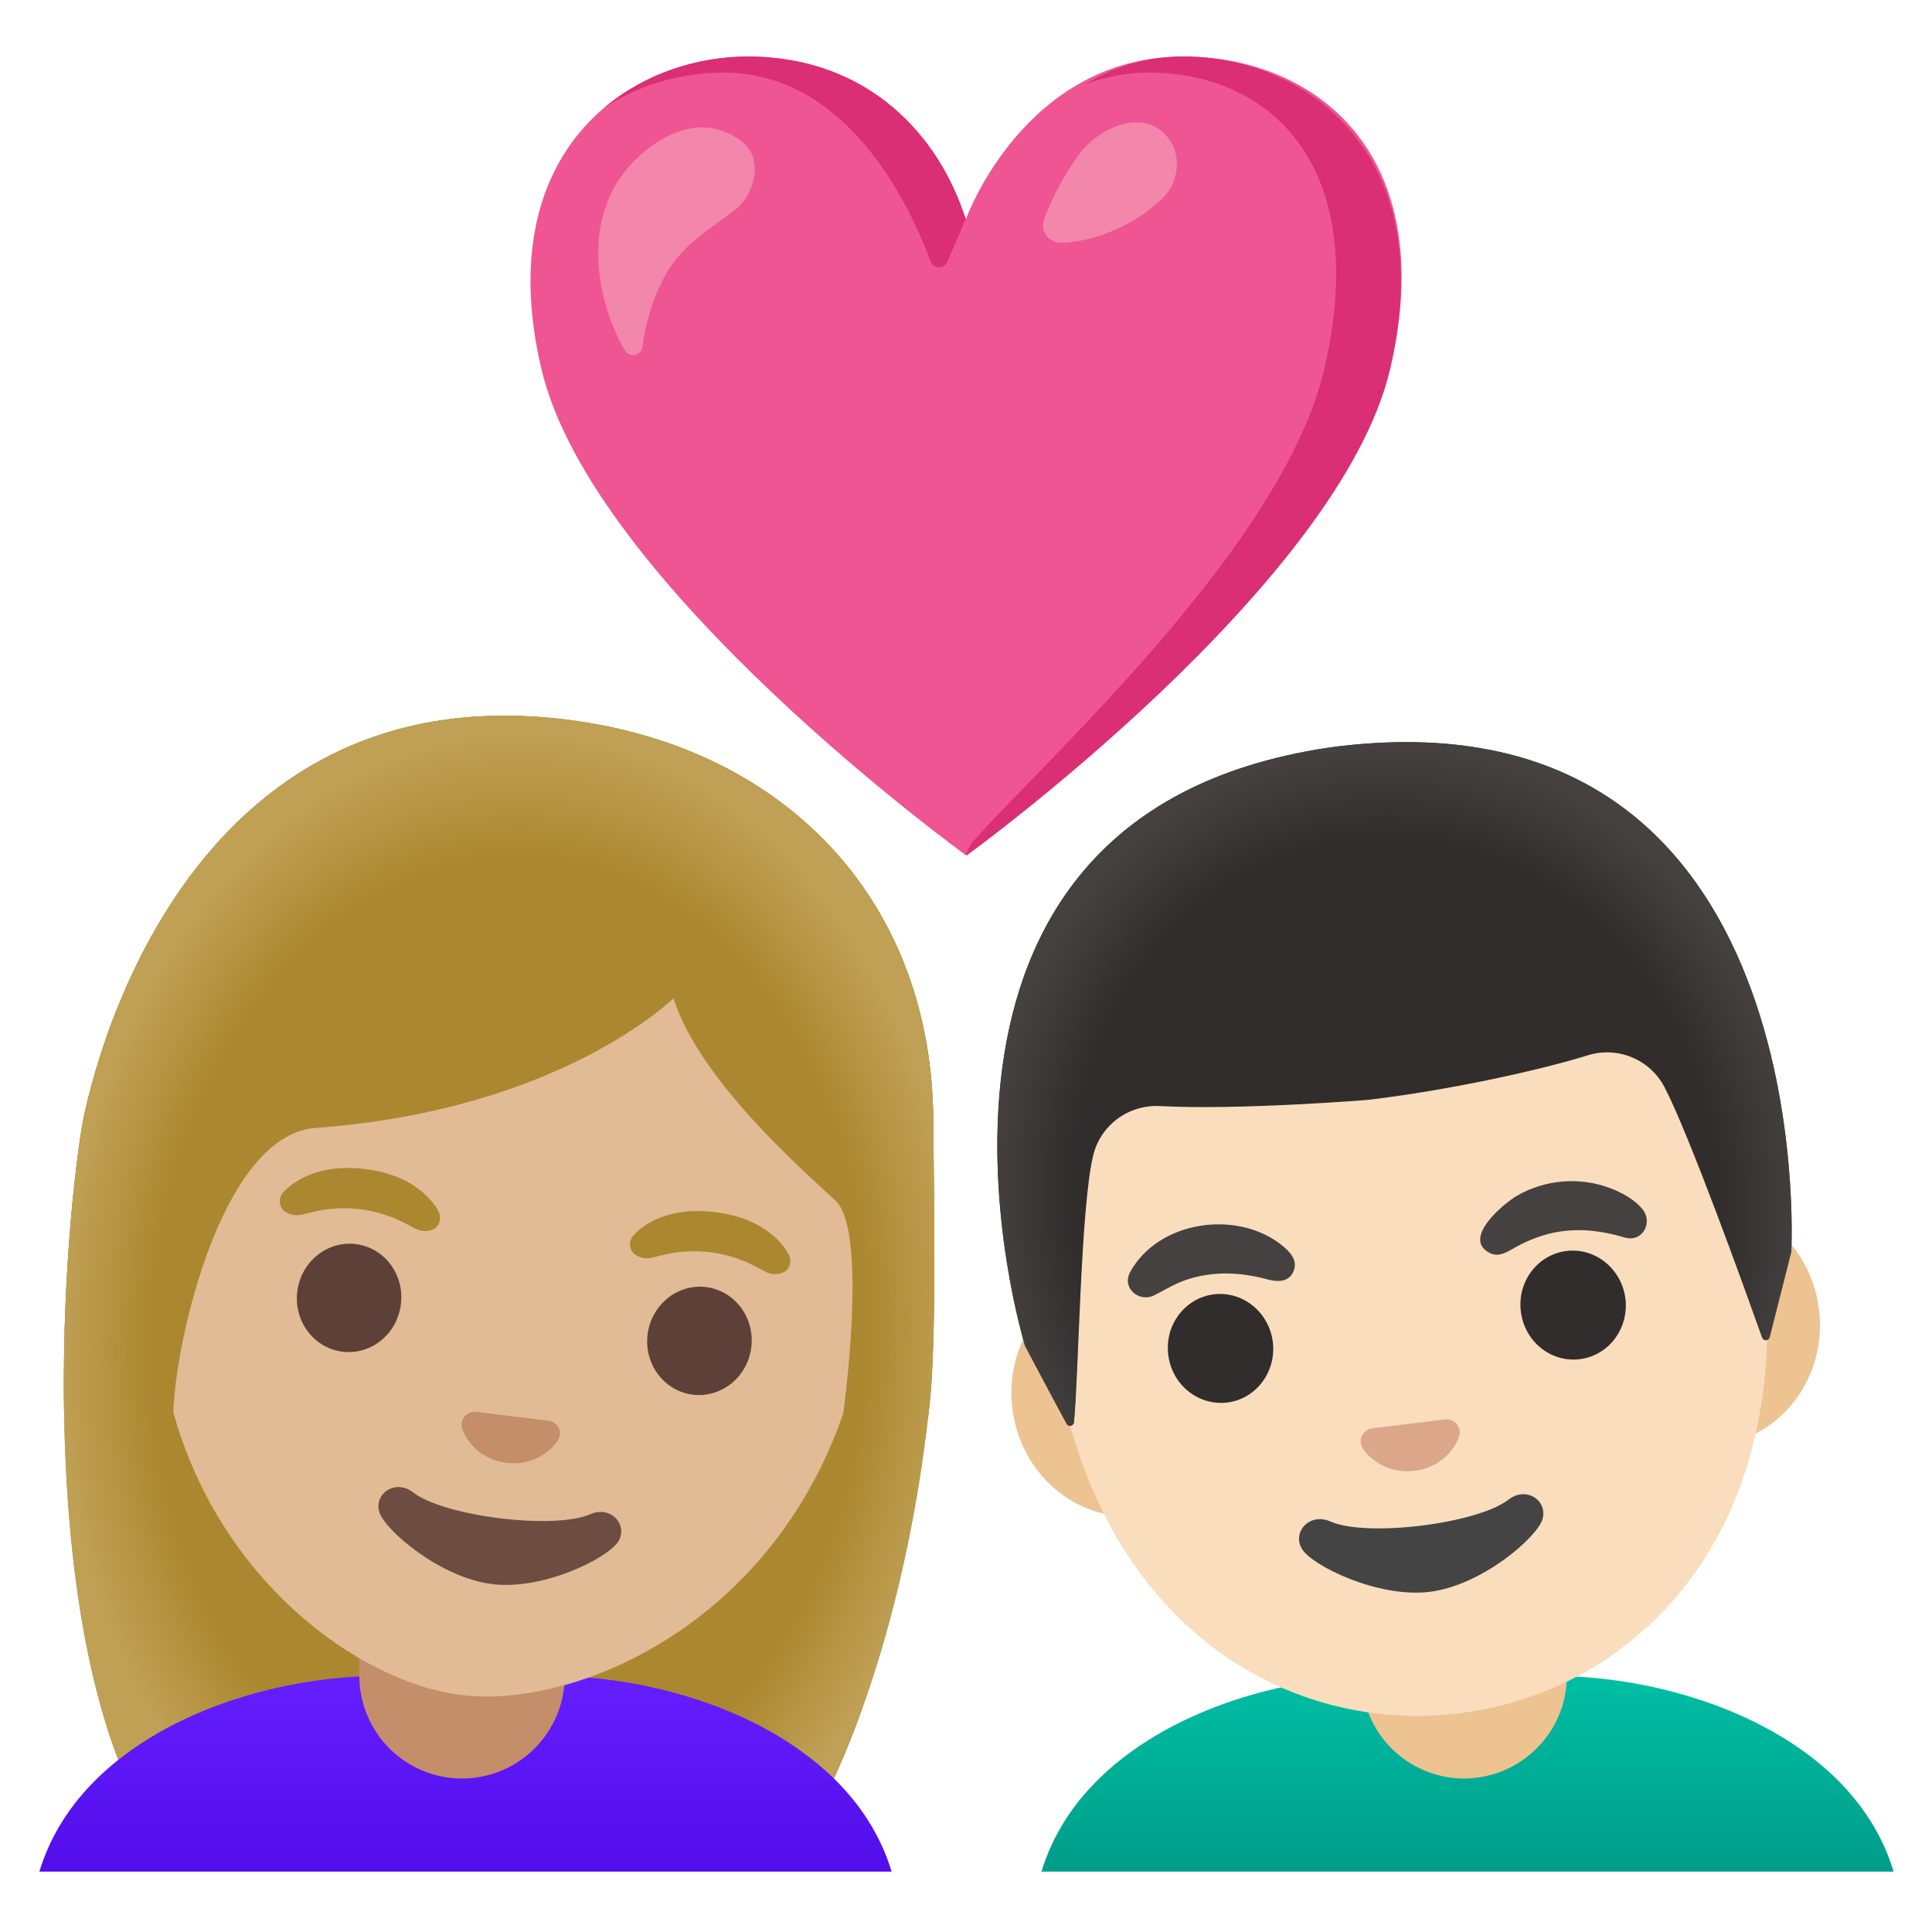 <svg width="16" height="16" viewBox="0 0 16 16" fill="none" xmlns="http://www.w3.org/2000/svg">
<g clip-path="url(#clip0_1784_40549)">
<path d="M9.801 0.468C8.484 0.468 8 1.813 8 1.813C8 1.813 7.523 0.468 6.196 0.468C5.2 0.468 4.063 1.258 4.483 3.053C4.903 4.848 8.003 7.085 8.003 7.085C8.003 7.085 11.093 4.848 11.513 3.053C11.933 1.258 10.878 0.468 9.801 0.468Z" fill="#EF5592"/>
<path d="M5.992 0.601C7.026 0.601 7.54 1.713 7.706 2.164C7.73 2.228 7.82 2.23 7.846 2.168L7.997 1.814C7.784 1.133 7.197 0.468 6.196 0.468C5.781 0.468 5.344 0.605 5.002 0.894C5.302 0.695 5.656 0.601 5.992 0.601ZM9.801 0.468C9.482 0.468 9.214 0.56 8.987 0.699C9.146 0.638 9.322 0.601 9.516 0.601C10.491 0.601 11.362 1.34 10.969 3.049C10.631 4.515 8.656 6.294 8.054 6.973C8.015 7.016 8.002 7.086 8.002 7.086C8.002 7.086 11.092 4.849 11.512 3.054C11.932 1.258 10.797 0.468 9.801 0.468Z" fill="#DA2E75"/>
<path d="M5.175 1.42C5.4 1.139 5.804 0.906 6.145 1.174C6.33 1.319 6.249 1.616 6.084 1.741C5.843 1.924 5.634 2.034 5.488 2.32C5.4 2.492 5.346 2.68 5.32 2.872C5.31 2.949 5.21 2.966 5.173 2.9C4.918 2.45 4.846 1.831 5.175 1.42ZM8.789 2.011C8.683 2.011 8.609 1.909 8.648 1.81C8.718 1.628 8.81 1.456 8.923 1.296C9.088 1.065 9.4 0.931 9.599 1.07C9.803 1.214 9.776 1.499 9.633 1.637C9.326 1.936 8.941 2.011 8.789 2.011Z" fill="#F386AB"/>
<path d="M0.679 9.327C0.686 9.295 1.298 5.66 4.529 5.942C6.409 6.106 7.714 7.382 7.729 9.269C7.734 9.934 7.756 11.082 7.701 11.605C7.473 13.802 6.734 15.159 6.635 15.184C6.115 15.311 1.468 15.602 1.124 14.905C0.331 13.305 0.499 10.445 0.679 9.327Z" fill="#AB872F"/>
<path d="M3.385 13.889H4.325C5.411 13.806 7.02 14.294 7.384 15.5H0.326C0.69 14.295 2.299 13.806 3.385 13.889Z" fill="url(#paint0_linear_1784_40549)"/>
<path d="M3.826 14.729C3.601 14.729 3.384 14.639 3.225 14.48C3.066 14.32 2.976 14.104 2.976 13.879V13.311H4.677V13.879C4.677 14.104 4.587 14.32 4.427 14.48C4.268 14.639 4.052 14.729 3.826 14.729Z" fill="#C48E6A"/>
<path d="M4.689 6.954C3.17 6.768 1.625 7.724 1.33 10.119C1.094 12.043 2.145 13.326 3.138 13.82C3.374 13.938 3.608 14.011 3.819 14.037C4.029 14.064 4.271 14.049 4.528 13.992C5.61 13.755 6.944 12.762 7.181 10.836C7.475 8.441 6.208 7.14 4.689 6.954Z" fill="#E0BB95"/>
<path d="M4.579 11.777C4.57 11.772 4.561 11.769 4.551 11.767L3.934 11.691C3.924 11.691 3.915 11.692 3.905 11.695C3.846 11.711 3.809 11.765 3.828 11.83C3.846 11.895 3.948 12.084 4.195 12.114C4.443 12.144 4.586 11.986 4.621 11.927C4.656 11.869 4.633 11.807 4.579 11.777Z" fill="#C48E6A"/>
<path d="M3.629 10.026C3.56 9.908 3.39 9.726 3.022 9.681C2.655 9.636 2.446 9.77 2.351 9.869C2.333 9.886 2.322 9.909 2.318 9.934C2.315 9.958 2.32 9.984 2.332 10.005C2.352 10.039 2.417 10.076 2.496 10.06C2.575 10.044 2.732 9.985 2.981 10.014C3.23 10.046 3.369 10.141 3.441 10.176C3.514 10.211 3.586 10.191 3.614 10.163C3.631 10.145 3.641 10.122 3.644 10.097C3.647 10.072 3.641 10.048 3.629 10.026ZM6.529 10.383C6.46 10.264 6.29 10.083 5.922 10.038C5.555 9.993 5.346 10.126 5.251 10.225C5.233 10.242 5.222 10.265 5.218 10.29C5.215 10.315 5.22 10.34 5.232 10.361C5.252 10.395 5.317 10.433 5.396 10.416C5.475 10.4 5.632 10.341 5.881 10.37C6.13 10.403 6.269 10.498 6.341 10.533C6.414 10.568 6.486 10.548 6.514 10.519C6.544 10.489 6.56 10.435 6.529 10.383Z" fill="#AB872F"/>
<path d="M6.222 11.157C6.252 10.911 6.084 10.688 5.847 10.659C5.61 10.63 5.394 10.806 5.363 11.052C5.333 11.298 5.501 11.521 5.738 11.55C5.975 11.579 6.192 11.403 6.222 11.157Z" fill="#5D4037"/>
<path d="M3.32 10.801C3.351 10.555 3.183 10.332 2.946 10.303C2.709 10.274 2.492 10.45 2.462 10.696C2.432 10.942 2.599 11.165 2.837 11.194C3.074 11.223 3.29 11.047 3.32 10.801Z" fill="#5D4037"/>
<path d="M4.889 12.54C4.59 12.671 3.68 12.559 3.422 12.36C3.275 12.245 3.094 12.37 3.142 12.524C3.19 12.674 3.646 13.066 4.076 13.119C4.506 13.171 5.037 12.901 5.12 12.766C5.204 12.63 5.06 12.465 4.889 12.54Z" fill="#6D4C41"/>
<path d="M4.527 5.944C1.296 5.661 0.686 9.295 0.679 9.327C0.595 9.85 0.514 10.752 0.531 11.729L1.436 11.792C1.409 11.297 1.796 9.4 2.614 9.341C4.647 9.192 5.577 8.267 5.577 8.267C5.79 8.937 6.622 9.667 6.92 9.944C7.164 10.17 7.025 11.405 6.979 11.744H7.686L7.701 11.607C7.755 11.085 7.734 9.936 7.729 9.271C7.712 7.382 6.407 6.107 4.527 5.944Z" fill="#AB872F"/>
<path d="M7.728 9.269C7.713 7.383 6.408 6.108 4.528 5.943C1.296 5.661 0.686 9.295 0.679 9.328C0.511 10.371 0.354 12.936 0.979 14.574C1.645 14.044 2.639 13.831 3.385 13.889H4.325C5.14 13.826 6.249 14.085 6.905 14.727C7.17 14.154 7.548 13.066 7.699 11.605C7.755 11.084 7.733 9.934 7.728 9.269Z" fill="url(#paint1_radial_1784_40549)"/>
<path d="M12.625 13.889H11.685C10.598 13.806 8.989 14.295 8.625 15.5H15.682C15.321 14.295 13.711 13.806 12.625 13.889Z" fill="url(#paint2_linear_1784_40549)"/>
<path d="M12.125 14.729C11.9 14.729 11.684 14.639 11.524 14.48C11.365 14.32 11.275 14.104 11.275 13.879V13.311H12.976V13.879C12.976 14.104 12.886 14.32 12.726 14.479C12.567 14.639 12.351 14.728 12.125 14.729ZM14 9.957L13.353 10.037L9.849 10.467L9.201 10.547C8.684 10.611 8.316 11.114 8.384 11.665C8.451 12.216 8.93 12.615 9.448 12.551L10.095 12.471L13.599 12.041L14.246 11.961C14.764 11.897 15.132 11.395 15.064 10.844C14.996 10.294 14.518 9.895 14 9.957Z" fill="#EDC391"/>
<path d="M11.166 6.709C9.639 6.896 8.424 8.704 8.713 11.055C9 13.394 10.599 14.37 12.084 14.189C13.569 14.006 14.884 12.671 14.598 10.332C14.309 7.981 12.694 6.521 11.166 6.709Z" fill="#F9DDBD"/>
<path d="M9.357 10.539C9.589 10.109 10.242 10.015 10.614 10.311C10.678 10.363 10.748 10.431 10.715 10.521C10.679 10.621 10.58 10.618 10.496 10.595C10.273 10.535 10.047 10.524 9.824 10.599C9.727 10.631 9.647 10.683 9.557 10.728C9.436 10.788 9.291 10.671 9.357 10.539ZM13.461 10.25C13.255 10.189 13.051 10.164 12.838 10.215C12.741 10.239 12.648 10.276 12.56 10.324C12.491 10.361 12.418 10.418 12.336 10.376C12.104 10.255 12.455 9.966 12.561 9.904C12.791 9.769 13.081 9.744 13.33 9.838C13.429 9.875 13.539 9.933 13.605 10.018C13.689 10.123 13.604 10.288 13.461 10.25Z" fill="#454140"/>
<path d="M10.163 11.615C10.402 11.586 10.571 11.361 10.541 11.114C10.51 10.867 10.292 10.69 10.053 10.719C9.813 10.749 9.644 10.973 9.675 11.22C9.705 11.468 9.924 11.644 10.163 11.615Z" fill="#312D2D"/>
<path d="M13.083 11.256C13.322 11.227 13.491 11.002 13.461 10.755C13.43 10.508 13.212 10.331 12.973 10.36C12.733 10.39 12.564 10.614 12.595 10.861C12.625 11.109 12.843 11.286 13.083 11.256Z" fill="#312D2D"/>
<path d="M12.005 11.757C11.996 11.755 11.986 11.754 11.976 11.754L11.355 11.83C11.346 11.832 11.336 11.836 11.328 11.841C11.274 11.871 11.25 11.932 11.285 11.992C11.319 12.051 11.464 12.21 11.714 12.18C11.963 12.15 12.065 11.96 12.084 11.895C12.103 11.829 12.065 11.774 12.005 11.757Z" fill="#DBA689"/>
<path d="M12.493 12.419C12.234 12.62 11.316 12.733 11.017 12.6C10.844 12.524 10.698 12.69 10.783 12.829C10.865 12.964 11.406 13.235 11.839 13.183C12.271 13.13 12.724 12.736 12.773 12.585C12.822 12.43 12.642 12.304 12.493 12.419Z" fill="#444444"/>
<path d="M11.101 6.179H11.099C7.113 6.691 8.489 11.146 8.489 11.146C8.489 11.146 8.725 11.594 8.833 11.791C8.848 11.82 8.891 11.811 8.894 11.779C8.933 11.387 8.949 9.999 9.053 9.57C9.114 9.316 9.348 9.146 9.608 9.16C10.256 9.195 11.34 9.109 11.343 9.107C12.03 9.024 12.765 8.859 13.148 8.74C13.396 8.662 13.665 8.773 13.785 9.004C13.989 9.394 14.459 10.7 14.593 11.075C14.604 11.106 14.648 11.104 14.655 11.071L14.834 10.366C14.835 10.366 15.093 5.711 11.101 6.179Z" fill="#312D2D"/>
<path d="M14.835 10.366C14.835 10.366 15.092 5.71 11.101 6.179H11.098C11.036 6.186 10.976 6.195 10.916 6.205C10.8 6.224 10.686 6.248 10.572 6.276C10.565 6.279 10.557 6.28 10.55 6.282C7.244 7.117 8.489 11.146 8.489 11.146L8.832 11.787C8.847 11.816 8.89 11.807 8.894 11.775C8.932 11.38 8.949 9.997 9.052 9.569C9.082 9.446 9.154 9.338 9.255 9.263C9.357 9.188 9.481 9.151 9.607 9.159C10.007 9.181 10.64 9.192 11.327 9.109L11.459 9.107C11.461 9.107 11.463 9.107 11.466 9.106C12.153 9.022 12.765 8.857 13.147 8.739C13.396 8.661 13.665 8.771 13.785 9.002C13.99 9.395 14.462 10.71 14.594 11.079C14.605 11.109 14.647 11.107 14.656 11.076C14.712 10.86 14.835 10.366 14.835 10.366Z" fill="url(#paint3_radial_1784_40549)"/>
</g>
<defs>
<linearGradient id="paint0_linear_1784_40549" x1="3.856" y1="15.44" x2="3.856" y2="13.858" gradientUnits="userSpaceOnUse">
<stop stop-color="#530EEB"/>
<stop offset="1" stop-color="#651FFF"/>
</linearGradient>
<radialGradient id="paint1_radial_1784_40549" cx="0" cy="0" r="1" gradientUnits="userSpaceOnUse" gradientTransform="translate(4.208 11.073) rotate(2.849) scale(3.842 5.152)">
<stop offset="0.765" stop-color="#BFA055" stop-opacity="0"/>
<stop offset="0.966" stop-color="#BFA055"/>
</radialGradient>
<linearGradient id="paint2_linear_1784_40549" x1="12.155" y1="15.44" x2="12.155" y2="13.858" gradientUnits="userSpaceOnUse">
<stop stop-color="#009E89"/>
<stop offset="1" stop-color="#00BFA5"/>
</linearGradient>
<radialGradient id="paint3_radial_1784_40549" cx="0" cy="0" r="1" gradientUnits="userSpaceOnUse" gradientTransform="translate(11.563 9.96) rotate(-7.002) scale(3.369 3.801)">
<stop offset="0.794" stop-color="#454140" stop-opacity="0"/>
<stop offset="1" stop-color="#454140"/>
</radialGradient>
<clipPath id="clip0_1784_40549">
<rect width="16" height="16" fill="white"/>
</clipPath>
</defs>
</svg>
